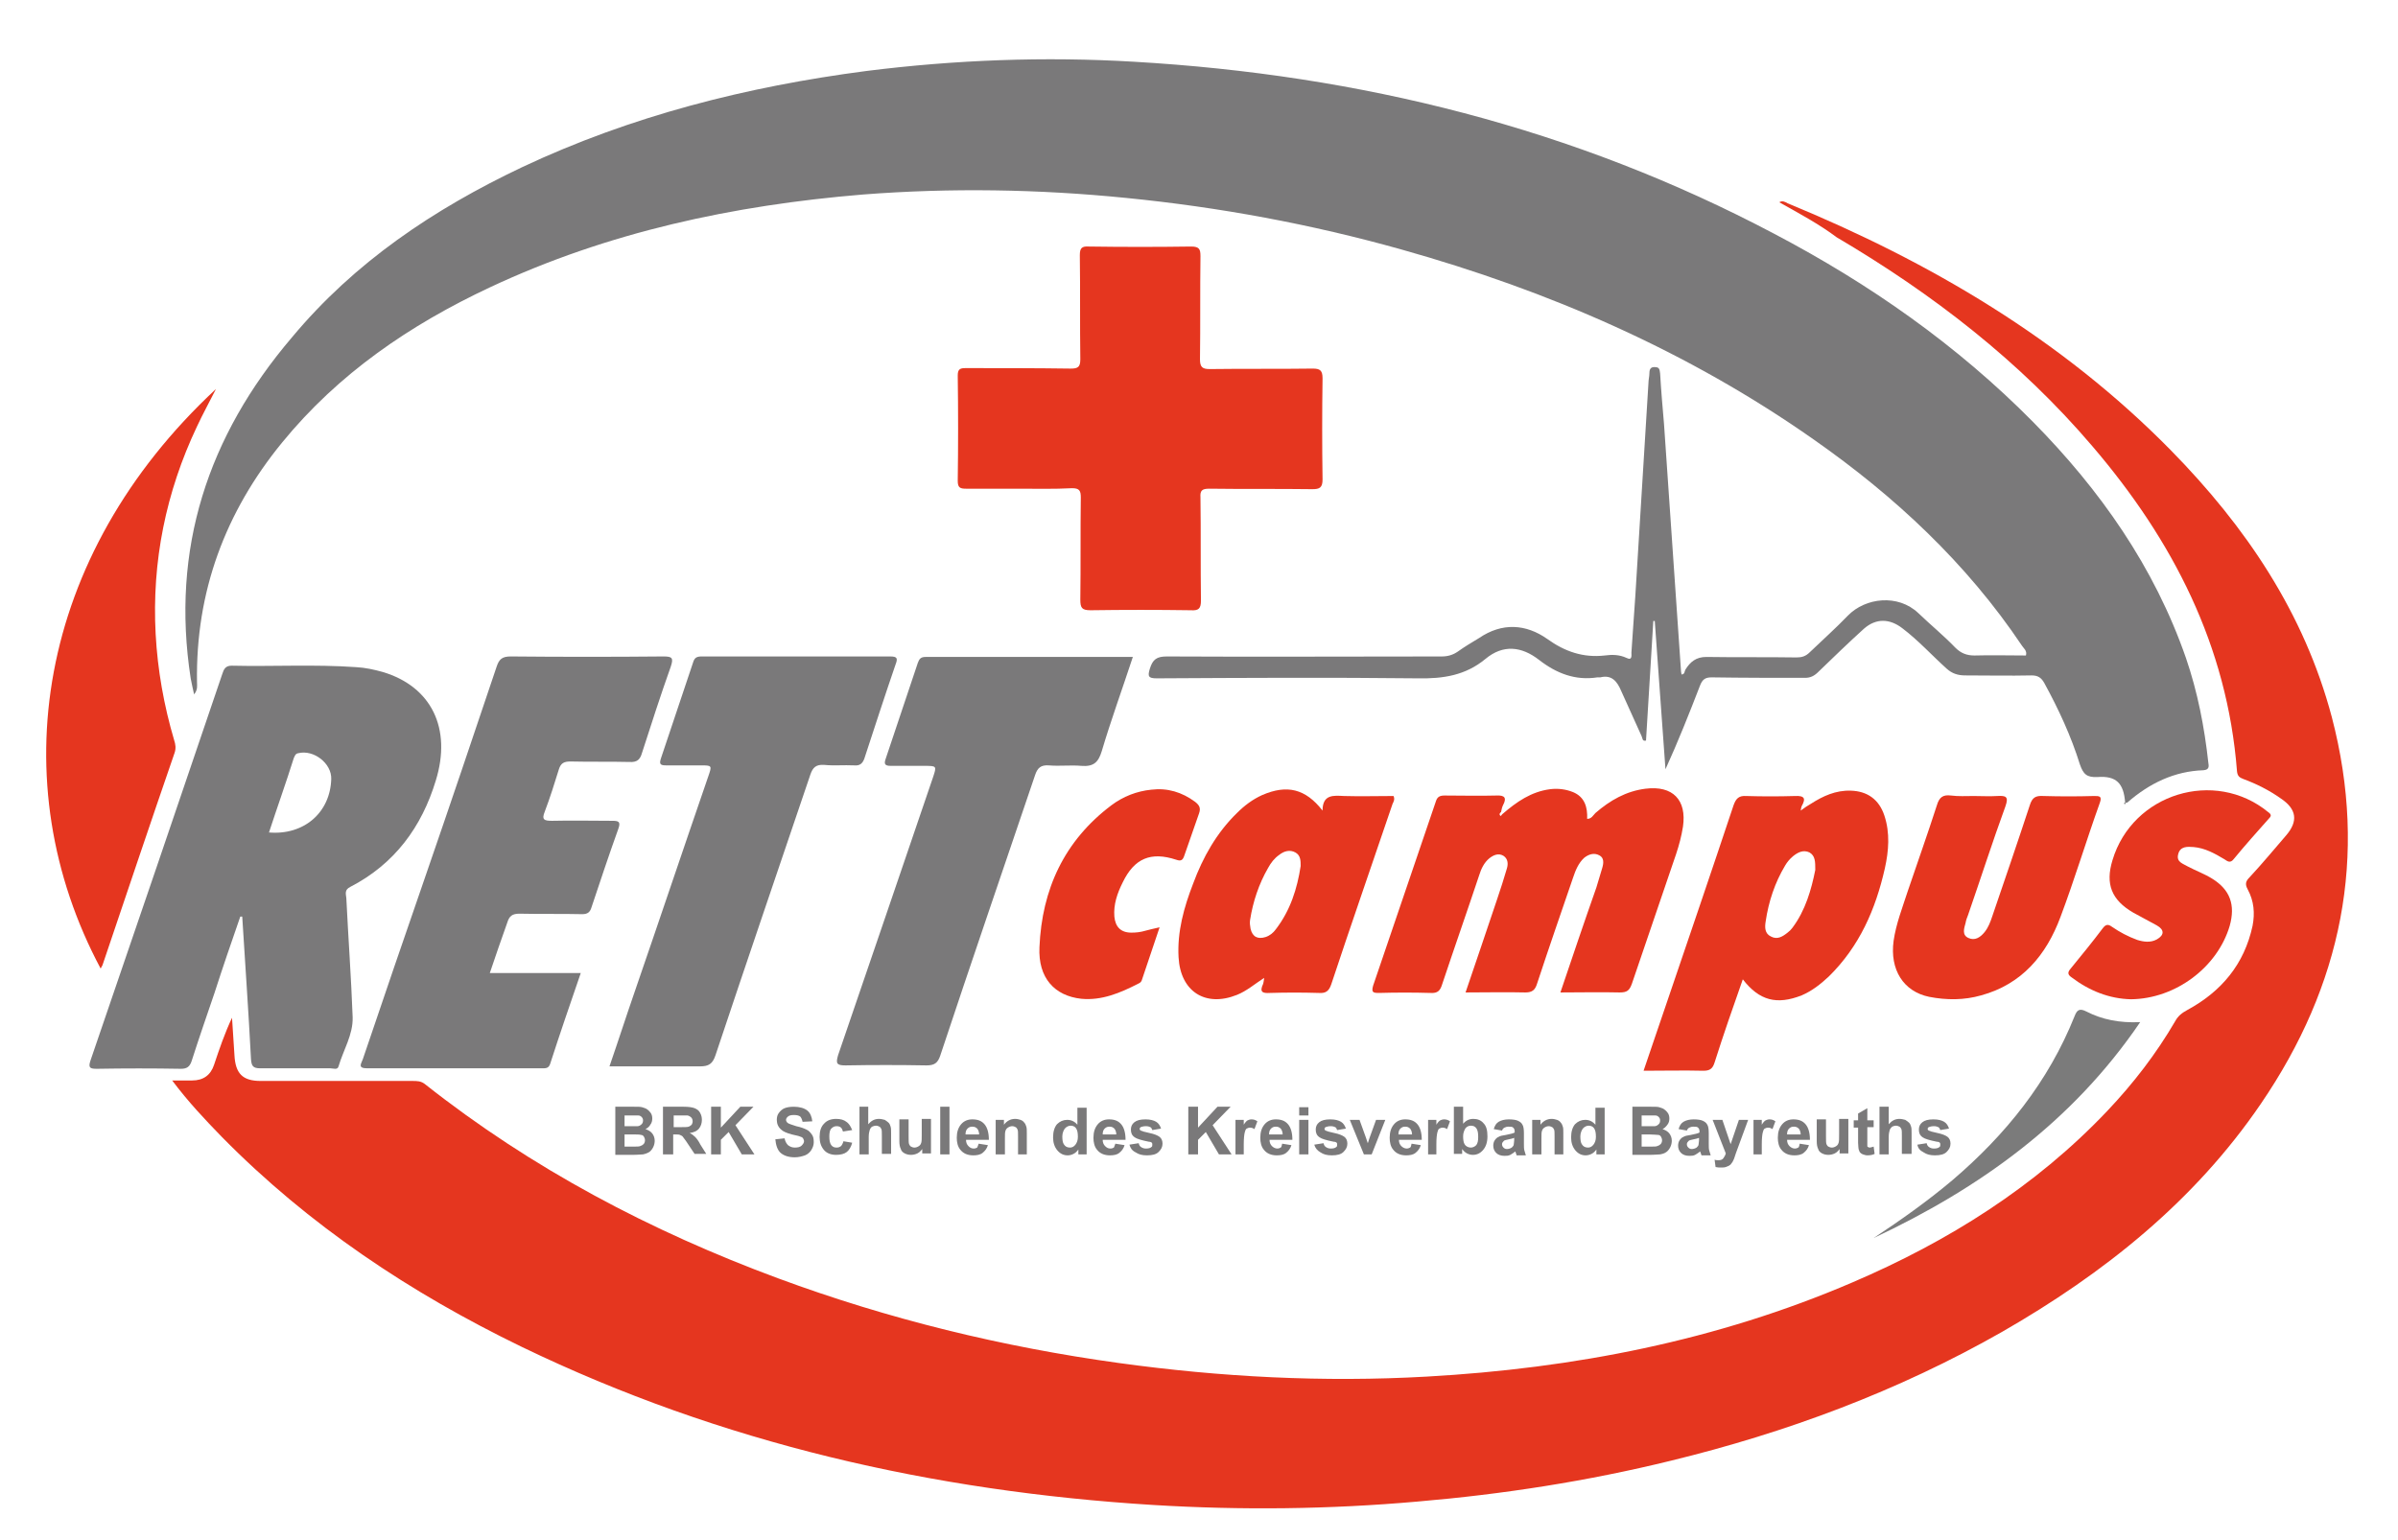 <?xml version="1.0" encoding="utf-8"?>
<!-- Generator: Adobe Illustrator 26.0.1, SVG Export Plug-In . SVG Version: 6.00 Build 0)  -->
<svg version="1.2" baseProfile="tiny" xmlns="http://www.w3.org/2000/svg" xmlns:xlink="http://www.w3.org/1999/xlink" x="0px"
	 y="0px" viewBox="0 0 493 316.8" overflow="visible" xml:space="preserve">
<g id="Ebene_1">
	<g id="X18CPG.tif">
		<g>
			<path fill="#E5361F" d="M365.8,41.6c0.6-0.4,1.2-0.1,1.7,0.2c29.4,12.1,56.4,28,78.8,50.8c15.4,15.7,27.4,33.4,33.1,54.9
				c7.5,28.7,2,55.2-14.6,79.5c-13.7,20.1-32.3,34.9-53.2,46.9c-21.4,12.2-44.3,20.7-68.1,26.5c-17.1,4.2-34.5,6.9-52.1,8.4
				c-18.1,1.6-36.2,1.8-54.3,0.7c-45.3-2.8-88.8-12.7-129.8-32.5c-22.9-11.1-43.8-25-61.7-43.2c-3.5-3.6-6.9-7.2-10.2-11.6
				c1.6,0,2.9,0,4.1,0c2.3,0,3.8-1.1,4.5-3.2c1.1-3.3,2.2-6.5,3.7-9.7c0.2,2.6,0.3,5.1,0.5,7.7c0.2,3.8,1.7,5.3,5.4,5.3
				c10.4,0,20.8,0,31.2,0c0.9,0,1.7,0,2.5,0.6c22,17.4,46.5,30.3,72.7,40c22.7,8.4,46.1,14.1,70,17.4c21,2.9,42.1,4,63.3,2.8
				c30.3-1.7,59.7-7.4,87.6-19.4c19.6-8.4,37.5-19.6,52.3-35.2c5.4-5.7,10.1-11.8,14-18.5c0.6-1.1,1.4-1.7,2.5-2.3
				c7-3.8,11.7-9.4,13.4-17.3c0.5-2.6,0.3-5.1-1-7.5c-0.6-1.1-0.4-1.7,0.4-2.5c2.6-2.8,5-5.7,7.5-8.6c2.5-2.9,2.2-5.4-1.1-7.6
				c-2.4-1.7-5-3-7.7-4c-0.8-0.3-1.2-0.6-1.3-1.6c-2-25.8-13.2-47.5-29.7-66.8c-14.9-17.5-32.9-31.4-52.6-43
				C374,46.1,369.9,43.9,365.8,41.6z"/>
			<path fill="#7A797A" d="M436.9,165c-0.3-3.9-1.8-5.5-5.7-5.2c-2.2,0.1-2.9-0.6-3.6-2.6c-1.8-5.8-4.4-11.4-7.3-16.7
				c-0.6-1.1-1.3-1.6-2.6-1.6c-4.6,0.1-9.2,0-13.7,0c-1.5,0-2.7-0.4-3.8-1.4c-3-2.7-5.8-5.8-9.1-8.3c-2.6-2-5.4-2.1-7.9,0.1
				c-3.2,2.9-6.3,5.9-9.4,8.9c-0.8,0.8-1.6,1.2-2.7,1.2c-6.4,0-12.8,0-19.2-0.1c-1.3,0-1.9,0.4-2.4,1.7c-2.2,5.7-4.5,11.5-7.1,17.2
				c-0.7-10.2-1.5-20.3-2.2-30.5c-0.1,0-0.2,0-0.3,0c-0.5,8.2-1,16.4-1.5,24.6c-0.8,0.2-0.7-0.5-0.9-0.9c-1.4-3.1-2.8-6.2-4.2-9.3
				c-0.8-1.9-1.9-3.4-4.3-2.8c-0.2,0-0.4,0-0.6,0c-4.5,0.7-8.4-0.8-12-3.6c-3.6-2.8-7.4-3.2-11-0.2c-4.1,3.4-8.7,4.1-13.9,4
				c-17.9-0.2-35.8-0.1-53.7,0c-1.7,0-1.9-0.4-1.4-2c0.6-1.9,1.4-2.5,3.5-2.5c18.8,0.1,37.6,0,56.5,0c1.2,0,2.3-0.3,3.3-1
				c1.4-1,2.9-1.9,4.4-2.8c4.7-3.2,9.6-2.9,14,0.2c3.6,2.6,7.4,3.9,11.8,3.4c1.5-0.2,3-0.2,4.5,0.5c1.2,0.6,1-0.5,1-1.1
				c0.3-3.9,0.5-7.8,0.8-11.6c0.9-14.6,1.8-29.2,2.7-43.8c0-0.7,0.2-1.4,0.2-2.1c0-0.8,0.3-1.3,1.2-1.2c0.9,0,0.9,0.6,1,1.3
				c0.2,3.5,0.5,6.9,0.8,10.4c1.2,17,2.3,33.9,3.5,50.9c0,0.2,0.1,0.4,0.1,0.6c0.7,0,0.6-0.7,0.8-1c1-1.6,2.2-2.6,4.3-2.6
				c6.2,0.1,12.4,0,18.5,0.1c1.1,0,1.9-0.2,2.8-1.1c2.6-2.5,5.3-4.9,7.8-7.5c3.6-3.7,10.3-4.5,14.5-0.5c2.5,2.4,5.2,4.6,7.6,7.1
				c1.1,1.1,2.3,1.6,3.9,1.6c3.5-0.1,7.1,0,10.6,0c0.3-1-0.5-1.5-0.8-2c-11.4-17-26.1-30.7-42.8-42.4
				c-25.9-18.2-54.5-30.6-84.8-39.1c-18.5-5.2-37.4-8.7-56.6-10.6c-18-1.8-36-2.1-54.1-0.7c-26.6,2.2-52.4,7.7-76.7,19.1
				c-16.4,7.7-31.1,17.7-42.7,31.9c-11.7,14.3-17.8,30.7-17.5,49.3c0,0.7,0.2,1.5-0.6,2.5c-0.3-1.3-0.5-2.3-0.7-3.3
				c-4.1-26.6,3.5-49.8,20.8-70.1C72.9,53.9,89.2,43,107.3,34.4c22.5-10.6,46.3-16.6,70.8-19.8c18.3-2.3,36.7-3,55.1-1.9
				c46.3,2.7,90.4,13.6,131.6,35.4C384.4,58.4,402.4,71,418,86.8c13.8,14,24.9,29.8,31.4,48.5c2.4,7,3.8,14.2,4.6,21.5
				c0.1,0.7,0.3,1.5-1,1.6c-6,0.2-11.1,2.7-15.6,6.6c-0.1,0.1-0.3,0.1-0.4,0.1L436.9,165z"/>
			<path fill="#7A797A" d="M49.4,188.5c-1.8,5.2-3.6,10.4-5.3,15.7c-1.6,4.7-3.2,9.3-4.7,14c-0.4,1.2-1,1.6-2.2,1.6
				c-5.8-0.1-11.5-0.1-17.3,0c-1.4,0-1.8-0.2-1.3-1.7c9.1-26.5,18.1-53,27.1-79.5c0.3-0.9,0.6-1.7,1.9-1.7
				c8.5,0.2,17.1-0.3,25.6,0.3c1.9,0.1,3.7,0.5,5.5,1c10,3,14.2,11.6,10.9,22.3c-2.9,9.6-8.5,17.2-17.6,21.9
				c-1.2,0.6-0.9,1.4-0.8,2.3c0.4,8.2,1,16.3,1.3,24.5c0.1,3.6-1.9,6.7-2.9,10.1c-0.2,0.8-1.1,0.4-1.7,0.4c-4.8,0-9.6,0-14.4,0
				c-1.5,0-1.8-0.5-1.9-1.9c-0.5-9.8-1.2-19.5-1.8-29.3C49.7,188.5,49.5,188.5,49.4,188.5z M55.3,171.2c7.2,0.6,12.6-4.1,12.8-11
				c0.1-3.2-3.6-6.1-6.8-5.3c-0.6,0.1-0.7,0.6-0.9,1C58.8,161,57,166,55.3,171.2z"/>
			<path fill="#E5361F" d="M209.4,100.5c-3.6,0-7.2,0-10.8,0c-1.2,0-1.7-0.2-1.7-1.6c0.1-7.2,0.1-14.4,0-21.7c0-1.4,0.6-1.5,1.7-1.5
				c7.2,0,14.3,0,21.5,0.1c1.5,0,2-0.3,2-1.9c-0.1-7.1,0-14.3-0.1-21.4c0-1.5,0.4-1.9,1.9-1.8c7,0.1,14,0.1,21,0
				c1.7,0,1.9,0.6,1.9,2c-0.1,7.1,0,14.2-0.1,21.2c0,1.6,0.5,2,2,2c7.1-0.1,14.2,0,21.2-0.1c1.5,0,2,0.4,2,2
				c-0.1,6.9-0.1,13.9,0,20.8c0,1.7-0.6,2-2.1,2c-7.1-0.1-14.2,0-21.2-0.1c-1.5,0-1.9,0.4-1.8,1.8c0.1,7.1,0,14.2,0.1,21.2
				c0,1.7-0.5,2.1-2.1,2c-6.9-0.1-13.7-0.1-20.6,0c-1.8,0-2.1-0.5-2.1-2.2c0.1-7,0-14,0.1-21c0-1.4-0.3-1.9-1.8-1.9
				C216.6,100.6,213,100.5,209.4,100.5z"/>
			<path fill="#7A797A" d="M100.7,200.1c6.3,0,12.4,0,18.7,0c-2.2,6.4-4.3,12.5-6.3,18.7c-0.3,0.9-0.9,0.9-1.6,0.9c-12,0-24,0-36,0
				c-2.1,0-1.2-1-0.9-1.9c4.3-12.7,8.6-25.3,13-38c4.9-14.2,9.7-28.4,14.5-42.7c0.5-1.5,1.1-2.1,2.9-2.1c10.5,0.1,21,0.1,31.4,0
				c1.8,0,2.1,0.3,1.5,2.1c-2.1,5.9-4,11.8-5.9,17.7c-0.4,1.4-1,2-2.6,1.9c-4-0.1-8.1,0-12.1-0.1c-1.3,0-2,0.3-2.4,1.6
				c-0.9,2.9-1.8,5.8-2.9,8.7c-0.7,1.7-0.1,1.9,1.5,1.9c4.1-0.1,8.2,0,12.3,0c1.3,0,1.9,0.1,1.3,1.7c-1.9,5.3-3.7,10.7-5.5,16.1
				c-0.3,1-0.8,1.4-1.9,1.4c-4.3-0.1-8.6,0-12.9-0.1c-1.5,0-2.1,0.5-2.5,1.8C103.1,193.1,101.9,196.5,100.7,200.1z"/>
			<path fill="#7A797A" d="M232.9,135.1c-2.2,6.7-4.5,13-6.4,19.4c-0.7,2.3-1.7,3.2-4.2,3c-2.2-0.2-4.4,0.1-6.7-0.1
				c-1.6-0.1-2.3,0.5-2.8,2c-6.5,19.2-13.1,38.4-19.5,57.7c-0.5,1.5-1.2,2-2.8,2c-5.6-0.1-11.1-0.1-16.7,0c-1.8,0-2-0.4-1.5-2.1
				c6.5-19,13-38,19.5-57.1c0.8-2.4,0.8-2.4-1.8-2.4c-2.3,0-4.6,0-6.9,0c-1.2,0-1.4-0.4-1-1.5c2.2-6.6,4.4-13.1,6.6-19.7
				c0.3-0.8,0.6-1.2,1.6-1.2C204.4,135.1,218.4,135.1,232.9,135.1z"/>
			<path fill="#7A797A" d="M125.3,219.3c1.8-5.2,3.4-10.2,5.1-15.1c5.1-14.8,10.1-29.7,15.2-44.5c0.8-2.3,0.8-2.3-1.6-2.3
				c-2.4,0-4.7,0-7.1,0c-1.2,0-1.4-0.3-1-1.5c2.2-6.6,4.4-13.1,6.6-19.7c0.3-1,0.8-1.2,1.8-1.2c12.9,0,25.8,0,38.7,0
				c1.5,0,1.6,0.4,1.1,1.7c-2.2,6.4-4.3,12.9-6.4,19.3c-0.4,1.1-1,1.5-2.1,1.4c-2.1-0.1-4.2,0.1-6.2-0.1c-1.6-0.1-2.3,0.5-2.8,2
				c-6.5,19.2-13.1,38.5-19.5,57.7c-0.6,1.8-1.4,2.3-3.2,2.3C137.8,219.3,131.6,219.3,125.3,219.3z"/>
			<path fill="#E5361F" d="M308.9,167.4c2.9-2.5,5.9-4.6,9.8-5.1c1.6-0.2,3.2,0,4.7,0.6c2.4,1,3,3.1,2.9,5.5c0.9,0,1.2-0.7,1.7-1.2
				c3-2.6,6.3-4.5,10.3-5c5.6-0.7,8.5,2.3,7.7,7.8c-0.3,1.9-0.8,3.8-1.4,5.6c-3,8.9-6.1,17.8-9.1,26.7c-0.5,1.4-1,1.8-2.5,1.8
				c-4-0.1-8,0-12.2,0c2.5-7.4,4.9-14.5,7.4-21.6c0.4-1.3,0.8-2.6,1.2-4c0.3-1,0.4-2.1-0.6-2.6c-1.1-0.6-2.2-0.2-3.1,0.5
				c-1.2,1.1-1.8,2.6-2.3,4.1c-2.5,7.3-5,14.5-7.4,21.8c-0.4,1.3-1,1.8-2.4,1.8c-4-0.1-8,0-12.3,0c2.2-6.5,4.4-12.9,6.5-19.2
				c0.7-2.1,1.4-4.2,2-6.3c0.3-1,0.2-2-0.7-2.6c-1-0.6-2-0.2-2.9,0.5c-1.1,0.9-1.7,2.2-2.1,3.5c-2.5,7.5-5.1,14.9-7.6,22.4
				c-0.4,1.3-0.9,1.9-2.4,1.8c-3.5-0.1-7.1-0.1-10.6,0c-1.2,0-1.6-0.1-1.2-1.5c4.3-12.6,8.6-25.3,12.9-37.9c0.3-1,0.9-1.2,1.8-1.2
				c3.5,0,7.1,0.1,10.6,0c1.8-0.1,2.2,0.5,1.4,2c-0.2,0.4-0.3,0.9-0.4,1.4c-0.3,0.2-0.4,0.5-0.2,0.7
				C308.6,168,308.7,167.5,308.9,167.4z"/>
			<path fill="#E5361F" d="M44.4,80c-1.3,2.6-2.7,5.1-3.9,7.7c-6.4,13.5-9.3,27.8-8.5,42.7c0.4,7.4,1.7,14.7,3.8,21.8
				c0.3,0.9,0.4,1.7,0.1,2.6c-5,14.5-9.9,29.1-14.8,43.6c-0.1,0.3-0.3,0.5-0.4,0.8C0.3,161,7.5,114.3,44.4,80z"/>
			<path fill="#E5361F" d="M358.3,201.4c-2,5.7-4,11.4-5.8,17.1c-0.4,1.3-1,1.7-2.3,1.7c-4-0.1-8,0-12.3,0c1.7-4.9,3.2-9.5,4.8-14.1
				c4.6-13.5,9.2-27,13.7-40.5c0.5-1.4,1.1-2,2.6-1.9c3.3,0.1,6.7,0.1,10,0c2-0.1,2.3,0.5,1.4,2.1c-0.1,0.2-0.1,0.4-0.2,0.9
				c0.8-0.6,1.4-1,2.1-1.4c2.5-1.6,5.1-2.8,8.2-2.7c3.4,0.1,5.8,1.8,6.9,5.1c1.2,3.6,0.9,7.3,0.1,10.9c-1.9,8.4-5.2,16-11.5,22.2
				c-1.7,1.6-3.5,3-5.6,3.9C365.3,206.7,361.7,205.8,358.3,201.4z M373.2,178.9c0-1.7,0-2.9-1.2-3.6c-1.3-0.6-2.4,0-3.4,0.8
				c-0.6,0.5-1.2,1.2-1.6,1.9c-2.1,3.5-3.4,7.4-4,11.5c-0.2,1.2-0.2,2.5,1.1,3.1c1.3,0.7,2.4,0,3.4-0.8c0.4-0.3,0.7-0.6,1-1
				C371.2,187.2,372.4,182.9,373.2,178.9z"/>
			<path fill="#E5361F" d="M271.9,166.7c0-3.4,2.3-3.1,4.4-3c3.4,0.1,6.8,0,10.2,0c0.3,0.7,0,1.2-0.2,1.6
				c-4.2,12.4-8.5,24.7-12.6,37.1c-0.5,1.5-1.2,1.9-2.6,1.8c-3.3-0.1-6.7-0.1-10,0c-1.6,0.1-2.2-0.2-1.4-1.9
				c0.1-0.3,0.1-0.6,0.2-1.2c-2,1.3-3.6,2.7-5.6,3.5c-6.5,2.6-11.6-0.7-12-7.7c-0.3-5.3,1.1-10.3,3-15.2c2-5.4,4.8-10.4,9-14.5
				c1.5-1.5,3.2-2.8,5.2-3.7C264.6,161.3,268.4,162.2,271.9,166.7z M267.4,178.1c0-1.1,0-2.2-1.1-2.8c-1.1-0.6-2.3-0.3-3.3,0.5
				c-1,0.7-1.7,1.6-2.3,2.7c-1.9,3.3-3.1,6.9-3.7,10.7c-0.1,0.6,0,1.2,0.1,1.8c0.4,1.7,1.5,2.2,3.1,1.7c0.9-0.3,1.6-0.9,2.1-1.6
				C265.3,187.2,266.7,182.7,267.4,178.1z"/>
			<path fill="#E5361F" d="M405.8,163.7c1.6,0,3.2,0.1,4.8,0c1.8-0.1,2.4,0.1,1.7,2.1c-2.7,7.4-5.1,14.9-7.7,22.4
				c-0.2,0.5-0.4,1-0.5,1.6c-0.3,1.1-0.8,2.5,0.6,3.1c1.3,0.6,2.4-0.1,3.3-1.2c0.8-1,1.2-2.1,1.6-3.3c2.6-7.6,5.2-15.2,7.7-22.8
				c0.5-1.6,1.2-2,2.8-1.9c3.5,0.1,6.9,0.1,10.4,0c1.1,0,1.7,0,1.2,1.4c-2.8,7.8-5.2,15.8-8.1,23.5c-2.9,7.8-7.9,13.8-16.3,16.1
				c-3.5,1-7.1,1-10.7,0.3c-5.3-1.1-8.1-5.6-7.3-11.5c0.5-3.5,1.8-6.8,2.9-10.2c2-5.9,4.1-11.8,6-17.7c0.5-1.7,1.3-2.2,2.9-2
				C402.6,163.8,404.2,163.7,405.8,163.7z"/>
			<path fill="#E5361F" d="M438.1,205.5c-4.4-0.1-8.5-1.7-12.2-4.5c-0.9-0.6-0.8-1.1-0.2-1.8c2.2-2.7,4.5-5.5,6.6-8.3
				c0.6-0.8,1.1-0.9,1.9-0.3c1.6,1.1,3.3,2,5.2,2.7c1.3,0.4,2.7,0.6,4-0.1c1.6-0.9,1.6-2,0-2.9c-1.6-0.9-3.2-1.7-4.8-2.6
				c-4.5-2.6-5.8-5.9-4.3-10.8c4.1-13.7,21-18.9,32-9.9c0.7,0.5,0.7,0.8,0.1,1.4c-2.4,2.7-4.9,5.5-7.2,8.3c-0.7,0.9-1.3,0.4-1.9,0
				c-2-1.2-4-2.3-6.3-2.5c-1.3-0.1-2.8-0.2-3.2,1.5c-0.4,1.6,1,1.9,2,2.5c1.7,0.9,3.4,1.5,5,2.5c3.7,2.3,4.8,5.4,3.6,9.7
				C455.9,198.9,447.3,205.4,438.1,205.5z"/>
			<path fill="#E5361F" d="M238.4,190.7c-1.3,3.8-2.4,7.2-3.6,10.7c-0.1,0.4-0.3,0.7-0.8,0.9c-3.7,1.9-7.5,3.5-11.7,3.1
				c-5.5-0.6-8.9-4.3-8.6-10.6c0.5-11.9,5.1-21.9,14.8-29.2c2.4-1.8,5.2-2.9,8.2-3.2c3.3-0.4,6.3,0.5,9,2.5c0.9,0.7,1.2,1.3,0.8,2.4
				c-1,2.9-2,5.7-3,8.6c-0.3,0.9-0.6,1.3-1.7,0.9c-5.2-1.7-8.6-0.3-11,4.7c-1.1,2.2-1.9,4.5-1.7,7c0.2,2.1,1.3,3.3,3.5,3.3
				c1,0,1.9-0.1,2.9-0.4C236.2,191.2,237.1,191,238.4,190.7z"/>
			<path fill="#7B7B7B" d="M440,210.2c-14,20.6-33.1,34.2-54.8,44.4c5.6-3.7,11.1-7.6,16.2-11.9c10.9-9.3,19.7-20.2,25.1-33.7
				c0.5-1.3,1-1.7,2.4-1C432.2,209.7,435.8,210.4,440,210.2z"/>
			<path fill="#7A797A" d="M437,165.2c-0.1,0.1-0.1,0.2-0.2,0.2c-0.2-0.2-0.1-0.3,0.1-0.4C436.9,165,437,165.2,437,165.2z"/>
		</g>
	</g>
</g>
<g id="Ebene_2">
	<g>
		<path fill="#7A797A" d="M126.4,227.6h3.9c0.8,0,1.4,0,1.7,0.1s0.7,0.2,1,0.4c0.3,0.2,0.6,0.5,0.8,0.8c0.2,0.3,0.3,0.7,0.3,1.1
			c0,0.5-0.1,0.9-0.4,1.3c-0.2,0.4-0.6,0.7-1,0.9c0.6,0.2,1.1,0.5,1.4,0.9c0.3,0.4,0.5,0.9,0.5,1.5c0,0.4-0.1,0.9-0.3,1.3
			s-0.5,0.8-0.8,1s-0.8,0.4-1.3,0.5c-0.3,0-1.1,0.1-2.4,0.1h-3.3V227.6z M128.4,229.3v2.3h1.3c0.8,0,1.2,0,1.4,0
			c0.3,0,0.6-0.2,0.8-0.4c0.2-0.2,0.3-0.4,0.3-0.8c0-0.3-0.1-0.5-0.3-0.7s-0.4-0.3-0.7-0.3c-0.2,0-0.8,0-1.7,0H128.4z M128.4,233.2
			v2.6h1.8c0.7,0,1.2,0,1.4-0.1c0.3-0.1,0.5-0.2,0.7-0.4c0.2-0.2,0.3-0.5,0.3-0.8c0-0.3-0.1-0.5-0.2-0.7c-0.1-0.2-0.3-0.4-0.6-0.4
			c-0.3-0.1-0.9-0.1-1.8-0.1H128.4z"/>
		<path fill="#7A797A" d="M136.3,237.4v-9.8h4.2c1,0,1.8,0.1,2.3,0.3c0.5,0.2,0.9,0.5,1.1,0.9c0.3,0.5,0.4,1,0.4,1.5
			c0,0.7-0.2,1.3-0.6,1.8c-0.4,0.5-1.1,0.8-1.9,0.9c0.4,0.2,0.8,0.5,1.1,0.8c0.3,0.3,0.7,0.8,1.1,1.6l1.2,1.9h-2.4l-1.4-2.1
			c-0.5-0.8-0.9-1.2-1-1.4s-0.4-0.3-0.6-0.4s-0.5-0.1-1-0.1h-0.4v4.1H136.3z M138.3,231.8h1.5c0.9,0,1.5,0,1.8-0.1
			c0.2-0.1,0.4-0.2,0.6-0.4c0.1-0.2,0.2-0.4,0.2-0.7c0-0.3-0.1-0.6-0.3-0.8c-0.2-0.2-0.4-0.3-0.7-0.4c-0.2,0-0.6,0-1.4,0h-1.5V231.8
			z"/>
		<path fill="#7A797A" d="M146.2,237.4v-9.8h2v4.3l4-4.3h2.7l-3.7,3.8l3.9,6h-2.6l-2.7-4.6l-1.6,1.6v3H146.2z"/>
		<path fill="#7A797A" d="M159.4,234.3l1.9-0.2c0.1,0.6,0.4,1.1,0.7,1.4c0.4,0.3,0.8,0.5,1.4,0.5c0.6,0,1.1-0.1,1.4-0.4
			c0.3-0.3,0.5-0.6,0.5-0.9c0-0.2-0.1-0.4-0.2-0.6c-0.1-0.2-0.4-0.3-0.7-0.4c-0.2-0.1-0.8-0.2-1.6-0.4c-1.1-0.3-1.8-0.6-2.2-1
			c-0.6-0.5-0.9-1.2-0.9-2c0-0.5,0.1-1,0.4-1.4c0.3-0.4,0.7-0.8,1.2-1c0.5-0.2,1.2-0.3,1.9-0.3c1.2,0,2.2,0.3,2.8,0.8
			c0.6,0.5,0.9,1.3,1,2.2l-2,0.1c-0.1-0.5-0.3-0.9-0.5-1.1c-0.3-0.2-0.7-0.3-1.3-0.3c-0.6,0-1,0.1-1.3,0.4c-0.2,0.2-0.3,0.4-0.3,0.6
			c0,0.2,0.1,0.4,0.3,0.6c0.2,0.2,0.9,0.4,1.8,0.7c1,0.2,1.7,0.5,2.1,0.7c0.5,0.2,0.8,0.6,1.1,1s0.4,0.9,0.4,1.6
			c0,0.6-0.2,1.1-0.5,1.6c-0.3,0.5-0.8,0.9-1.3,1.1c-0.6,0.2-1.3,0.4-2.1,0.4c-1.2,0-2.2-0.3-2.9-0.9S159.5,235.4,159.4,234.3z"/>
		<path fill="#7A797A" d="M175.2,232.4l-1.9,0.3c-0.1-0.4-0.2-0.6-0.4-0.8c-0.2-0.2-0.5-0.3-0.9-0.3c-0.5,0-0.8,0.2-1.1,0.5
			c-0.3,0.3-0.4,0.9-0.4,1.6c0,0.8,0.1,1.4,0.4,1.8s0.7,0.5,1.1,0.5c0.4,0,0.6-0.1,0.9-0.3c0.2-0.2,0.4-0.6,0.5-1l1.8,0.3
			c-0.2,0.8-0.6,1.5-1.1,1.9c-0.5,0.4-1.3,0.6-2.2,0.6c-1,0-1.9-0.3-2.5-1c-0.6-0.7-0.9-1.6-0.9-2.7c0-1.2,0.3-2.1,0.9-2.7
			c0.6-0.7,1.5-1,2.5-1c0.9,0,1.6,0.2,2.1,0.6C174.6,231.1,174.9,231.7,175.2,232.4z"/>
		<path fill="#7A797A" d="M178.5,227.6v3.6c0.6-0.7,1.3-1.1,2.2-1.1c0.4,0,0.8,0.1,1.2,0.2c0.3,0.2,0.6,0.4,0.8,0.6
			c0.2,0.2,0.3,0.5,0.4,0.8c0.1,0.3,0.1,0.8,0.1,1.4v4.2h-1.9v-3.7c0-0.7,0-1.2-0.1-1.4c-0.1-0.2-0.2-0.4-0.4-0.5
			c-0.2-0.1-0.4-0.2-0.7-0.2c-0.3,0-0.6,0.1-0.8,0.2s-0.4,0.4-0.5,0.7c-0.1,0.3-0.2,0.8-0.2,1.4v3.6h-1.9v-9.8H178.5z"/>
		<path fill="#7A797A" d="M189.6,237.4v-1.1c-0.3,0.4-0.6,0.7-1,0.9s-0.9,0.3-1.3,0.3c-0.5,0-0.9-0.1-1.3-0.3
			c-0.4-0.2-0.7-0.5-0.8-0.9c-0.2-0.4-0.3-0.9-0.3-1.6v-4.5h1.9v3.3c0,1,0,1.6,0.1,1.8c0.1,0.2,0.2,0.4,0.4,0.5
			c0.2,0.1,0.4,0.2,0.7,0.2c0.3,0,0.6-0.1,0.9-0.3c0.3-0.2,0.4-0.4,0.5-0.7c0.1-0.3,0.1-0.9,0.1-1.9v-3h1.9v7.1H189.6z"/>
		<path fill="#7A797A" d="M193.3,237.4v-9.8h1.9v9.8H193.3z"/>
		<path fill="#7A797A" d="M201.2,235.2l1.9,0.3c-0.2,0.7-0.6,1.2-1.1,1.6c-0.5,0.4-1.2,0.5-1.9,0.5c-1.2,0-2.1-0.4-2.7-1.2
			c-0.5-0.6-0.7-1.5-0.7-2.4c0-1.2,0.3-2.1,0.9-2.8c0.6-0.7,1.4-1,2.3-1c1.1,0,1.9,0.3,2.5,1c0.6,0.7,0.9,1.8,0.9,3.2h-4.7
			c0,0.6,0.2,1,0.5,1.3c0.3,0.3,0.6,0.5,1.1,0.5c0.3,0,0.5-0.1,0.7-0.2C201,235.8,201.1,235.5,201.2,235.2z M201.3,233.3
			c0-0.5-0.2-1-0.4-1.2c-0.3-0.3-0.6-0.4-1-0.4c-0.4,0-0.7,0.1-1,0.4c-0.3,0.3-0.4,0.7-0.4,1.2H201.3z"/>
		<path fill="#7A797A" d="M211.2,237.4h-1.9v-3.6c0-0.8,0-1.3-0.1-1.5c-0.1-0.2-0.2-0.4-0.4-0.5c-0.2-0.1-0.4-0.2-0.7-0.2
			c-0.3,0-0.6,0.1-0.9,0.3c-0.3,0.2-0.4,0.4-0.5,0.7s-0.1,0.8-0.1,1.6v3.2h-1.9v-7.1h1.7v1c0.6-0.8,1.4-1.2,2.3-1.2
			c0.4,0,0.8,0.1,1.1,0.2c0.3,0.1,0.6,0.3,0.8,0.6c0.2,0.2,0.3,0.5,0.4,0.8c0.1,0.3,0.1,0.7,0.1,1.3V237.4z"/>
		<path fill="#7A797A" d="M223.4,237.4h-1.7v-1c-0.3,0.4-0.6,0.7-1,0.9s-0.8,0.3-1.2,0.3c-0.8,0-1.5-0.3-2.1-1s-0.9-1.6-0.9-2.7
			c0-1.2,0.3-2.1,0.8-2.7c0.6-0.6,1.3-0.9,2.1-0.9c0.8,0,1.5,0.3,2.1,1v-3.5h1.9V237.4z M218.4,233.7c0,0.8,0.1,1.3,0.3,1.6
			c0.3,0.5,0.7,0.7,1.3,0.7c0.4,0,0.8-0.2,1.1-0.6c0.3-0.4,0.5-0.9,0.5-1.6c0-0.8-0.1-1.4-0.4-1.8s-0.7-0.5-1.1-0.5
			c-0.4,0-0.8,0.2-1.1,0.5S218.4,233,218.4,233.7z"/>
		<path fill="#7A797A" d="M229.3,235.2l1.9,0.3c-0.2,0.7-0.6,1.2-1.1,1.6c-0.5,0.4-1.2,0.5-1.9,0.5c-1.2,0-2.1-0.4-2.7-1.2
			c-0.5-0.6-0.7-1.5-0.7-2.4c0-1.2,0.3-2.1,0.9-2.8c0.6-0.7,1.4-1,2.3-1c1.1,0,1.9,0.3,2.5,1c0.6,0.7,0.9,1.8,0.9,3.2h-4.7
			c0,0.6,0.2,1,0.5,1.3c0.3,0.3,0.6,0.5,1.1,0.5c0.3,0,0.5-0.1,0.7-0.2C229.1,235.8,229.2,235.5,229.3,235.2z M229.5,233.3
			c0-0.5-0.2-1-0.4-1.2c-0.3-0.3-0.6-0.4-1-0.4c-0.4,0-0.7,0.1-1,0.4c-0.3,0.3-0.4,0.7-0.4,1.2H229.5z"/>
		<path fill="#7A797A" d="M232.2,235.4l1.9-0.3c0.1,0.4,0.2,0.6,0.5,0.8s0.6,0.3,1,0.3c0.5,0,0.9-0.1,1.1-0.3
			c0.2-0.1,0.2-0.3,0.2-0.5c0-0.1,0-0.3-0.1-0.4c-0.1-0.1-0.3-0.2-0.6-0.2c-1.5-0.3-2.5-0.6-2.9-0.9c-0.6-0.4-0.8-0.9-0.8-1.6
			c0-0.6,0.2-1.1,0.7-1.5c0.5-0.4,1.2-0.6,2.3-0.6c1,0,1.7,0.2,2.2,0.5s0.8,0.8,1,1.4l-1.8,0.3c-0.1-0.3-0.2-0.5-0.4-0.6
			c-0.2-0.1-0.5-0.2-0.9-0.2c-0.5,0-0.8,0.1-1.1,0.2c-0.1,0.1-0.2,0.2-0.2,0.4c0,0.1,0.1,0.2,0.2,0.3c0.2,0.1,0.8,0.3,1.8,0.5
			c1,0.2,1.7,0.5,2.1,0.8c0.4,0.3,0.6,0.8,0.6,1.4c0,0.7-0.3,1.2-0.8,1.7s-1.3,0.7-2.4,0.7c-1,0-1.7-0.2-2.3-0.6
			C232.7,236.6,232.4,236.1,232.2,235.4z"/>
		<path fill="#7A797A" d="M244.3,237.4v-9.8h2v4.3l4-4.3h2.7l-3.7,3.8l3.9,6h-2.6l-2.7-4.6l-1.6,1.6v3H244.3z"/>
		<path fill="#7A797A" d="M255.9,237.4h-1.9v-7.1h1.7v1c0.3-0.5,0.6-0.8,0.8-0.9s0.5-0.2,0.8-0.2c0.4,0,0.8,0.1,1.2,0.4l-0.6,1.6
			c-0.3-0.2-0.6-0.3-0.9-0.3c-0.3,0-0.5,0.1-0.7,0.2c-0.2,0.1-0.3,0.4-0.4,0.8c-0.1,0.4-0.2,1.2-0.2,2.4V237.4z"/>
		<path fill="#7A797A" d="M263.6,235.2l1.9,0.3c-0.2,0.7-0.6,1.2-1.1,1.6c-0.5,0.4-1.2,0.5-1.9,0.5c-1.2,0-2.1-0.4-2.7-1.2
			c-0.5-0.6-0.7-1.5-0.7-2.4c0-1.2,0.3-2.1,0.9-2.8c0.6-0.7,1.4-1,2.3-1c1.1,0,1.9,0.3,2.5,1s0.9,1.8,0.9,3.2h-4.7
			c0,0.6,0.2,1,0.5,1.3c0.3,0.3,0.7,0.5,1.1,0.5c0.3,0,0.5-0.1,0.7-0.2S263.5,235.5,263.6,235.2z M263.7,233.3c0-0.5-0.2-1-0.4-1.2
			c-0.3-0.3-0.6-0.4-1-0.4c-0.4,0-0.7,0.1-1,0.4c-0.3,0.3-0.4,0.7-0.4,1.2H263.7z"/>
		<path fill="#7A797A" d="M267.1,229.4v-1.7h1.9v1.7H267.1z M267.1,237.4v-7.1h1.9v7.1H267.1z"/>
		<path fill="#7A797A" d="M270.2,235.4l1.9-0.3c0.1,0.4,0.2,0.6,0.5,0.8s0.6,0.3,1,0.3c0.5,0,0.9-0.1,1.1-0.3
			c0.2-0.1,0.2-0.3,0.2-0.5c0-0.1,0-0.3-0.1-0.4c-0.1-0.1-0.3-0.2-0.6-0.2c-1.5-0.3-2.5-0.6-2.9-0.9c-0.6-0.4-0.8-0.9-0.8-1.6
			c0-0.6,0.2-1.1,0.7-1.5c0.5-0.4,1.2-0.6,2.3-0.6c1,0,1.7,0.2,2.2,0.5c0.5,0.3,0.8,0.8,1,1.4l-1.8,0.3c-0.1-0.3-0.2-0.5-0.4-0.6
			c-0.2-0.1-0.5-0.2-0.9-0.2c-0.5,0-0.8,0.1-1.1,0.2c-0.1,0.1-0.2,0.2-0.2,0.4c0,0.1,0.1,0.2,0.2,0.3c0.2,0.1,0.8,0.3,1.8,0.5
			c1,0.2,1.7,0.5,2.1,0.8c0.4,0.3,0.6,0.8,0.6,1.4c0,0.7-0.3,1.2-0.8,1.7c-0.5,0.5-1.3,0.7-2.4,0.7c-1,0-1.7-0.2-2.3-0.6
			C270.8,236.6,270.4,236.1,270.2,235.4z"/>
		<path fill="#7A797A" d="M280.4,237.4l-2.9-7.1h2l1.3,3.6l0.4,1.2c0.1-0.3,0.2-0.5,0.2-0.6c0.1-0.2,0.1-0.4,0.2-0.6l1.3-3.6h1.9
			l-2.8,7.1H280.4z"/>
		<path fill="#7A797A" d="M290.2,235.2l1.9,0.3c-0.2,0.7-0.6,1.2-1.1,1.6c-0.5,0.4-1.2,0.5-1.9,0.5c-1.2,0-2.1-0.4-2.7-1.2
			c-0.5-0.6-0.7-1.5-0.7-2.4c0-1.2,0.3-2.1,0.9-2.8c0.6-0.7,1.4-1,2.3-1c1.1,0,1.9,0.3,2.5,1s0.9,1.8,0.9,3.2h-4.7
			c0,0.6,0.2,1,0.5,1.3c0.3,0.3,0.7,0.5,1.1,0.5c0.3,0,0.5-0.1,0.7-0.2S290.1,235.5,290.2,235.2z M290.3,233.3c0-0.5-0.2-1-0.4-1.2
			c-0.3-0.3-0.6-0.4-1-0.4c-0.4,0-0.7,0.1-1,0.4c-0.3,0.3-0.4,0.7-0.4,1.2H290.3z"/>
		<path fill="#7A797A" d="M295.5,237.4h-1.9v-7.1h1.7v1c0.3-0.5,0.6-0.8,0.8-0.9s0.5-0.2,0.8-0.2c0.4,0,0.8,0.1,1.2,0.4l-0.6,1.6
			c-0.3-0.2-0.6-0.3-0.9-0.3c-0.3,0-0.5,0.1-0.7,0.2c-0.2,0.1-0.3,0.4-0.4,0.8c-0.1,0.4-0.2,1.2-0.2,2.4V237.4z"/>
		<path fill="#7A797A" d="M298.9,237.4v-9.8h1.9v3.5c0.6-0.7,1.3-1,2.1-1c0.9,0,1.6,0.3,2.1,0.9c0.6,0.6,0.8,1.5,0.8,2.7
			c0,1.2-0.3,2.1-0.9,2.8c-0.6,0.7-1.3,1-2.1,1c-0.4,0-0.8-0.1-1.2-0.3c-0.4-0.2-0.7-0.5-1-0.9v1H298.9z M300.8,233.7
			c0,0.7,0.1,1.3,0.3,1.6c0.3,0.5,0.8,0.7,1.3,0.7c0.4,0,0.8-0.2,1.1-0.5c0.3-0.4,0.4-0.9,0.4-1.7c0-0.8-0.1-1.4-0.4-1.8
			s-0.7-0.5-1.1-0.5c-0.5,0-0.8,0.2-1.1,0.5C301,232.5,300.8,233,300.8,233.7z"/>
		<path fill="#7A797A" d="M308.8,232.5l-1.7-0.3c0.2-0.7,0.5-1.2,1-1.5c0.5-0.3,1.2-0.5,2.1-0.5c0.8,0,1.5,0.1,1.9,0.3
			c0.4,0.2,0.7,0.4,0.9,0.8c0.2,0.3,0.3,0.9,0.3,1.7l0,2.2c0,0.6,0,1.1,0.1,1.4c0.1,0.3,0.2,0.6,0.3,1h-1.9c0-0.1-0.1-0.3-0.2-0.6
			c0-0.1-0.1-0.2-0.1-0.2c-0.3,0.3-0.7,0.5-1,0.7c-0.4,0.2-0.8,0.2-1.2,0.2c-0.7,0-1.3-0.2-1.7-0.6s-0.6-0.9-0.6-1.5
			c0-0.4,0.1-0.8,0.3-1.1c0.2-0.3,0.5-0.6,0.8-0.7c0.3-0.2,0.8-0.3,1.5-0.4c0.9-0.2,1.5-0.3,1.8-0.5v-0.2c0-0.4-0.1-0.6-0.3-0.8
			s-0.5-0.2-1-0.2c-0.3,0-0.6,0.1-0.8,0.2C309.1,232,308.9,232.2,308.8,232.5z M311.3,234c-0.2,0.1-0.6,0.2-1.1,0.3s-0.9,0.2-1,0.3
			c-0.2,0.2-0.4,0.4-0.4,0.7c0,0.3,0.1,0.5,0.3,0.7c0.2,0.2,0.4,0.3,0.7,0.3c0.3,0,0.7-0.1,1-0.3c0.2-0.2,0.4-0.4,0.4-0.6
			c0-0.2,0.1-0.5,0.1-0.9V234z"/>
		<path fill="#7A797A" d="M321.5,237.4h-1.9v-3.6c0-0.8,0-1.3-0.1-1.5c-0.1-0.2-0.2-0.4-0.4-0.5c-0.2-0.1-0.4-0.2-0.7-0.2
			c-0.3,0-0.6,0.1-0.9,0.3c-0.3,0.2-0.4,0.4-0.5,0.7c-0.1,0.3-0.1,0.8-0.1,1.6v3.2H315v-7.1h1.7v1c0.6-0.8,1.4-1.2,2.3-1.2
			c0.4,0,0.8,0.1,1.1,0.2c0.3,0.1,0.6,0.3,0.8,0.6c0.2,0.2,0.3,0.5,0.4,0.8c0.1,0.3,0.1,0.7,0.1,1.3V237.4z"/>
		<path fill="#7A797A" d="M329.9,237.4h-1.7v-1c-0.3,0.4-0.6,0.7-1,0.9c-0.4,0.2-0.8,0.3-1.2,0.3c-0.8,0-1.5-0.3-2.1-1
			c-0.6-0.7-0.9-1.6-0.9-2.7c0-1.2,0.3-2.1,0.8-2.7c0.6-0.6,1.3-0.9,2.1-0.9c0.8,0,1.5,0.3,2.1,1v-3.5h1.9V237.4z M324.9,233.7
			c0,0.8,0.1,1.3,0.3,1.6c0.3,0.5,0.7,0.7,1.3,0.7c0.4,0,0.8-0.2,1.1-0.6c0.3-0.4,0.5-0.9,0.5-1.6c0-0.8-0.1-1.4-0.4-1.8
			s-0.7-0.5-1.1-0.5c-0.4,0-0.8,0.2-1.1,0.5S324.9,233,324.9,233.7z"/>
		<path fill="#7A797A" d="M335.5,227.6h3.9c0.8,0,1.4,0,1.7,0.1s0.7,0.2,1,0.4c0.3,0.2,0.6,0.5,0.8,0.8s0.3,0.7,0.3,1.1
			c0,0.5-0.1,0.9-0.4,1.3s-0.6,0.7-1,0.9c0.6,0.2,1.1,0.5,1.4,0.9c0.3,0.4,0.5,0.9,0.5,1.5c0,0.4-0.1,0.9-0.3,1.3s-0.5,0.8-0.8,1
			c-0.4,0.3-0.8,0.4-1.3,0.5c-0.3,0-1.1,0.1-2.4,0.1h-3.3V227.6z M337.5,229.3v2.3h1.3c0.8,0,1.2,0,1.4,0c0.3,0,0.6-0.2,0.8-0.4
			c0.2-0.2,0.3-0.4,0.3-0.8c0-0.3-0.1-0.5-0.3-0.7s-0.4-0.3-0.7-0.3c-0.2,0-0.8,0-1.7,0H337.5z M337.5,233.2v2.6h1.8
			c0.7,0,1.2,0,1.4-0.1c0.3-0.1,0.5-0.2,0.7-0.4s0.3-0.5,0.3-0.8c0-0.3-0.1-0.5-0.2-0.7c-0.1-0.2-0.3-0.4-0.6-0.4s-0.9-0.1-1.8-0.1
			H337.5z"/>
		<path fill="#7A797A" d="M346.8,232.5l-1.7-0.3c0.2-0.7,0.5-1.2,1-1.5c0.5-0.3,1.2-0.5,2.1-0.5c0.8,0,1.5,0.1,1.9,0.3
			c0.4,0.2,0.7,0.4,0.9,0.8c0.2,0.3,0.3,0.9,0.3,1.7l0,2.2c0,0.6,0,1.1,0.1,1.4c0.1,0.3,0.2,0.6,0.3,1h-1.9c0-0.1-0.1-0.3-0.2-0.6
			c0-0.1-0.1-0.2-0.1-0.2c-0.3,0.3-0.7,0.5-1,0.7c-0.4,0.2-0.8,0.2-1.2,0.2c-0.7,0-1.3-0.2-1.7-0.6s-0.6-0.9-0.6-1.5
			c0-0.4,0.1-0.8,0.3-1.1c0.2-0.3,0.5-0.6,0.8-0.7c0.3-0.2,0.8-0.3,1.5-0.4c0.9-0.2,1.5-0.3,1.8-0.5v-0.2c0-0.4-0.1-0.6-0.3-0.8
			s-0.5-0.2-1-0.2c-0.3,0-0.6,0.1-0.8,0.2C347.1,232,346.9,232.2,346.8,232.5z M349.3,234c-0.2,0.1-0.6,0.2-1.1,0.3s-0.9,0.2-1,0.3
			c-0.2,0.2-0.4,0.4-0.4,0.7c0,0.3,0.1,0.5,0.3,0.7c0.2,0.2,0.4,0.3,0.7,0.3c0.3,0,0.7-0.1,1-0.3c0.2-0.2,0.4-0.4,0.4-0.6
			c0-0.2,0.1-0.5,0.1-0.9V234z"/>
		<path fill="#7A797A" d="M352.1,230.3h2l1.7,5l1.7-5h1.9l-2.5,6.8l-0.4,1.2c-0.2,0.4-0.3,0.7-0.5,0.9c-0.1,0.2-0.3,0.4-0.5,0.5
			c-0.2,0.1-0.4,0.2-0.7,0.3c-0.3,0.1-0.6,0.1-1,0.1c-0.4,0-0.7,0-1.1-0.1l-0.2-1.5c0.3,0.1,0.6,0.1,0.8,0.1c0.4,0,0.8-0.1,1-0.4
			c0.2-0.3,0.4-0.6,0.5-1L352.1,230.3z"/>
		<path fill="#7A797A" d="M362.4,237.4h-1.9v-7.1h1.7v1c0.3-0.5,0.6-0.8,0.8-0.9s0.5-0.2,0.8-0.2c0.4,0,0.8,0.1,1.2,0.4l-0.6,1.6
			c-0.3-0.2-0.6-0.3-0.9-0.3c-0.3,0-0.5,0.1-0.7,0.2c-0.2,0.1-0.3,0.4-0.4,0.8c-0.1,0.4-0.2,1.2-0.2,2.4V237.4z"/>
		<path fill="#7A797A" d="M370,235.2l1.9,0.3c-0.2,0.7-0.6,1.2-1.1,1.6c-0.5,0.4-1.2,0.5-1.9,0.5c-1.2,0-2.1-0.4-2.7-1.2
			c-0.5-0.6-0.7-1.5-0.7-2.4c0-1.2,0.3-2.1,0.9-2.8c0.6-0.7,1.4-1,2.3-1c1.1,0,1.9,0.3,2.5,1s0.9,1.8,0.9,3.2h-4.7
			c0,0.6,0.2,1,0.5,1.3c0.3,0.3,0.7,0.5,1.1,0.5c0.3,0,0.5-0.1,0.7-0.2S369.9,235.5,370,235.2z M370.2,233.3c0-0.5-0.2-1-0.4-1.2
			c-0.3-0.3-0.6-0.4-1-0.4c-0.4,0-0.7,0.1-1,0.4c-0.3,0.3-0.4,0.7-0.4,1.2H370.2z"/>
		<path fill="#7A797A" d="M378.2,237.4v-1.1c-0.3,0.4-0.6,0.7-1,0.9s-0.9,0.3-1.3,0.3c-0.5,0-0.9-0.1-1.3-0.3
			c-0.4-0.2-0.7-0.5-0.8-0.9c-0.2-0.4-0.3-0.9-0.3-1.6v-4.5h1.9v3.3c0,1,0,1.6,0.1,1.8s0.2,0.4,0.4,0.5c0.2,0.1,0.4,0.2,0.7,0.2
			c0.3,0,0.6-0.1,0.9-0.3s0.4-0.4,0.5-0.7c0.1-0.3,0.1-0.9,0.1-1.9v-3h1.9v7.1H378.2z"/>
		<path fill="#7A797A" d="M385.2,230.3v1.5h-1.3v2.9c0,0.6,0,0.9,0,1c0,0.1,0.1,0.2,0.2,0.2c0.1,0.1,0.2,0.1,0.3,0.1
			c0.2,0,0.4-0.1,0.8-0.2l0.2,1.5c-0.4,0.2-0.9,0.3-1.5,0.3c-0.3,0-0.6-0.1-0.9-0.2c-0.3-0.1-0.5-0.3-0.6-0.4s-0.2-0.4-0.3-0.7
			c0-0.2-0.1-0.7-0.1-1.3v-3.1h-0.9v-1.5h0.9v-1.4l1.9-1.1v2.5H385.2z"/>
		<path fill="#7A797A" d="M388.3,227.6v3.6c0.6-0.7,1.3-1.1,2.2-1.1c0.4,0,0.8,0.1,1.2,0.2c0.3,0.2,0.6,0.4,0.8,0.6s0.3,0.5,0.4,0.8
			s0.1,0.8,0.1,1.4v4.2H391v-3.7c0-0.7,0-1.2-0.1-1.4c-0.1-0.2-0.2-0.4-0.4-0.5c-0.2-0.1-0.4-0.2-0.7-0.2c-0.3,0-0.6,0.1-0.8,0.2
			c-0.2,0.2-0.4,0.4-0.5,0.7c-0.1,0.3-0.2,0.8-0.2,1.4v3.6h-1.9v-9.8H388.3z"/>
		<path fill="#7A797A" d="M394.2,235.4l1.9-0.3c0.1,0.4,0.2,0.6,0.5,0.8s0.6,0.3,1,0.3c0.5,0,0.9-0.1,1.1-0.3
			c0.2-0.1,0.2-0.3,0.2-0.5c0-0.1,0-0.3-0.1-0.4c-0.1-0.1-0.3-0.2-0.6-0.2c-1.5-0.3-2.5-0.6-2.9-0.9c-0.6-0.4-0.8-0.9-0.8-1.6
			c0-0.6,0.2-1.1,0.7-1.5c0.5-0.4,1.2-0.6,2.3-0.6c1,0,1.7,0.2,2.2,0.5c0.5,0.3,0.8,0.8,1,1.4l-1.8,0.3c-0.1-0.3-0.2-0.5-0.4-0.6
			c-0.2-0.1-0.5-0.2-0.9-0.2c-0.5,0-0.8,0.1-1.1,0.2c-0.1,0.1-0.2,0.2-0.2,0.4c0,0.1,0.1,0.2,0.2,0.3c0.2,0.1,0.8,0.3,1.8,0.5
			c1,0.2,1.7,0.5,2.1,0.8c0.4,0.3,0.6,0.8,0.6,1.4c0,0.7-0.3,1.2-0.8,1.7c-0.5,0.5-1.3,0.7-2.4,0.7c-1,0-1.7-0.2-2.3-0.6
			C394.7,236.6,394.3,236.1,394.2,235.4z"/>
	</g>
</g>
</svg>
